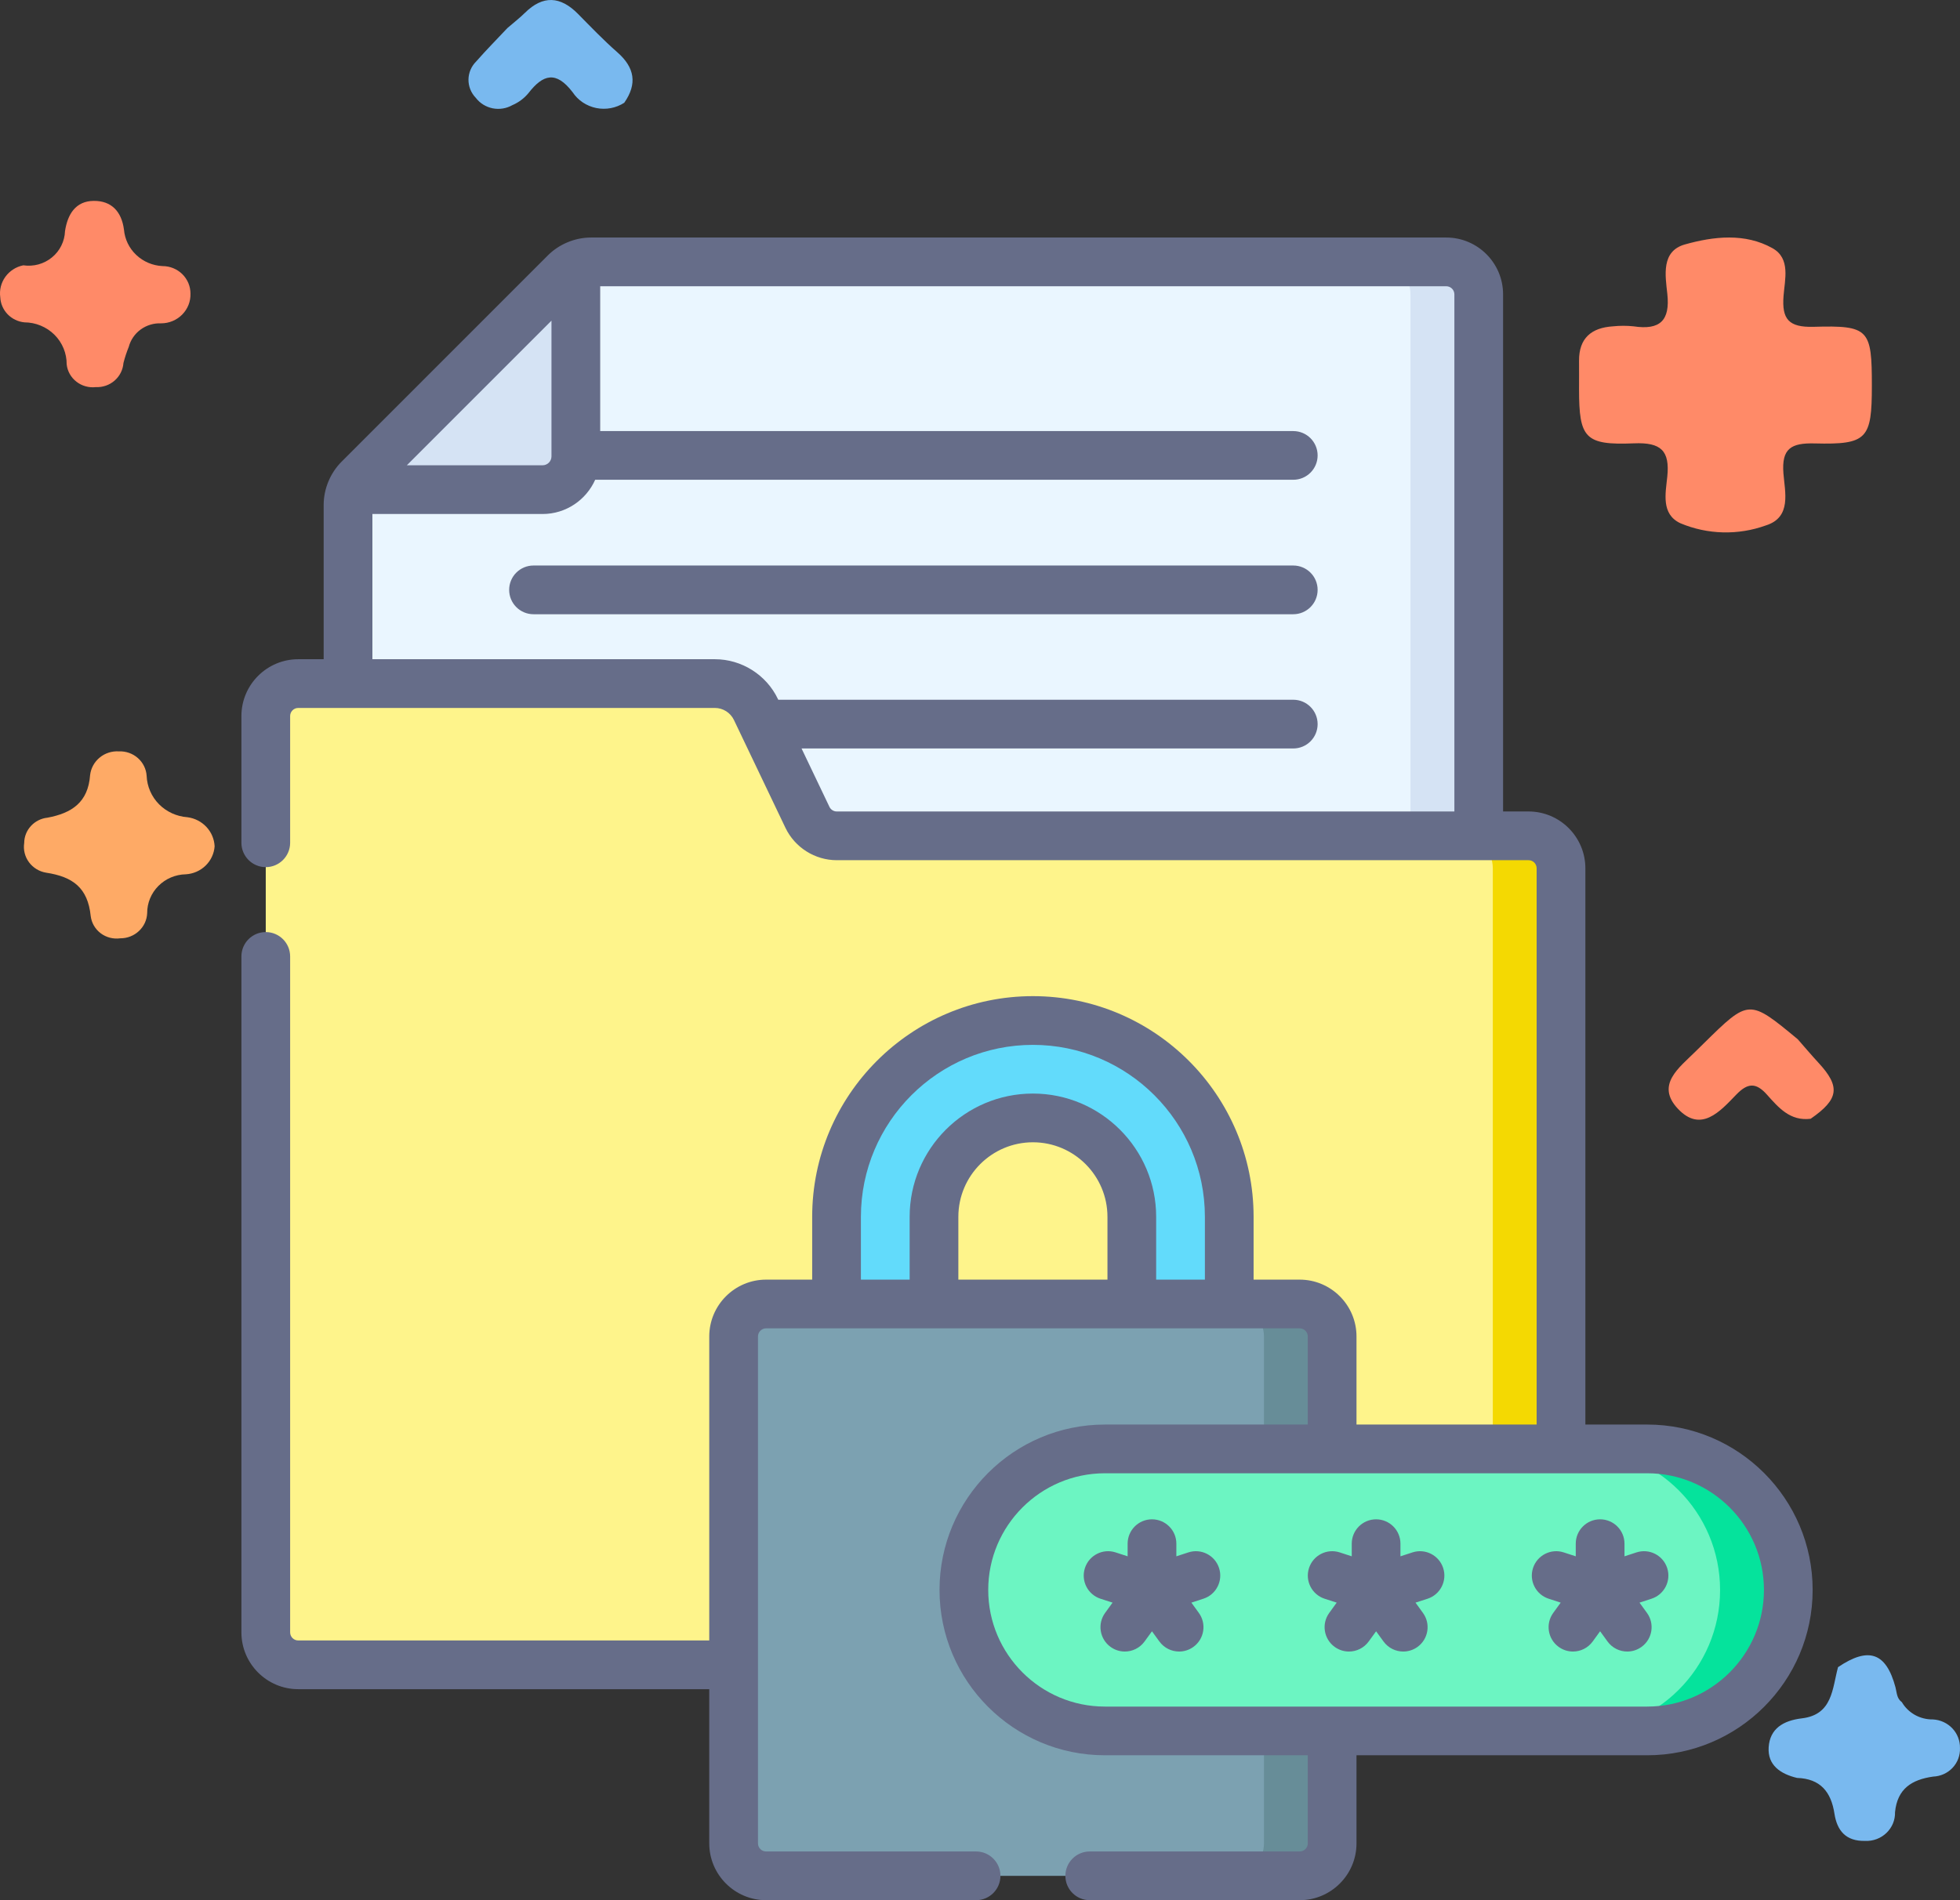 <svg width="66" height="64" viewBox="0 0 66 64" fill="none" xmlns="http://www.w3.org/2000/svg">
<rect x="0" y="0" width="66" height="64" fill="#333333" stroke="none"/>
<path d="M60.513 59.882C59.956 59.749 59.518 59.454 59.557 58.85C59.598 58.219 60.05 57.95 60.678 57.875C61.715 57.75 61.697 56.869 61.893 56.151C62.923 55.455 63.511 55.656 63.827 56.828C63.875 57.007 63.866 57.205 64.042 57.33C64.147 57.51 64.3 57.658 64.484 57.761C64.668 57.863 64.877 57.915 65.088 57.912C65.338 57.925 65.573 58.033 65.743 58.213C65.913 58.393 66.004 58.631 65.999 58.876C66.004 58.998 65.984 59.119 65.942 59.233C65.899 59.347 65.834 59.452 65.75 59.541C65.666 59.63 65.565 59.702 65.453 59.753C65.34 59.804 65.219 59.832 65.095 59.837C64.376 59.94 63.891 60.243 63.812 61.035C63.816 61.165 63.792 61.294 63.743 61.414C63.693 61.534 63.619 61.643 63.525 61.733C63.431 61.824 63.319 61.895 63.196 61.941C63.073 61.988 62.941 62.009 62.81 62.003C62.151 62.02 61.859 61.651 61.772 61.084C61.66 60.358 61.304 59.907 60.513 59.882Z" fill="#79B9EF"/>
<path d="M60.971 37.681C60.276 37.768 59.886 37.3 59.498 36.867C59.125 36.448 58.844 36.475 58.463 36.871C57.923 37.43 57.276 38.169 56.5 37.343C55.74 36.535 56.547 35.959 57.096 35.413C57.188 35.322 57.281 35.231 57.374 35.14C58.895 33.644 58.895 33.644 60.537 35.003C60.767 35.266 60.992 35.532 61.229 35.789C61.981 36.6 61.925 37.021 60.971 37.681Z" fill="#FF8A68"/>
<path d="M7.227 28.505C7.209 28.751 7.101 28.982 6.923 29.155C6.745 29.328 6.508 29.432 6.258 29.447C5.91 29.453 5.577 29.594 5.334 29.839C5.09 30.084 4.954 30.413 4.956 30.755C4.947 30.985 4.847 31.201 4.677 31.359C4.508 31.517 4.283 31.605 4.049 31.603C3.933 31.619 3.815 31.612 3.702 31.583C3.589 31.554 3.483 31.503 3.39 31.433C3.297 31.362 3.22 31.275 3.162 31.175C3.104 31.075 3.068 30.964 3.054 30.85C2.956 29.904 2.456 29.53 1.554 29.393C1.322 29.355 1.114 29.228 0.976 29.041C0.837 28.854 0.78 28.621 0.815 28.392C0.816 28.18 0.897 27.976 1.042 27.819C1.187 27.662 1.386 27.562 1.6 27.54C2.418 27.386 2.967 27.024 3.034 26.106C3.06 25.875 3.176 25.664 3.357 25.515C3.537 25.366 3.77 25.292 4.005 25.307C4.24 25.297 4.469 25.378 4.643 25.532C4.818 25.687 4.924 25.902 4.938 26.133C4.953 26.49 5.101 26.83 5.354 27.087C5.608 27.343 5.949 27.499 6.312 27.525C6.558 27.557 6.784 27.673 6.951 27.852C7.118 28.031 7.216 28.262 7.227 28.505Z" fill="#FEAA66"/>
<path d="M17.087 0.944C17.283 0.774 17.49 0.615 17.674 0.434C18.284 -0.169 18.871 -0.129 19.46 0.465C19.894 0.904 20.322 1.353 20.786 1.759C21.374 2.274 21.465 2.825 21.021 3.461C20.883 3.55 20.729 3.611 20.567 3.642C20.405 3.672 20.238 3.671 20.076 3.638C19.915 3.605 19.762 3.541 19.625 3.45C19.489 3.359 19.372 3.242 19.282 3.106C18.725 2.378 18.287 2.5 17.792 3.14C17.647 3.315 17.462 3.452 17.252 3.542C17.051 3.656 16.815 3.693 16.588 3.648C16.361 3.602 16.159 3.476 16.02 3.293C15.861 3.128 15.773 2.908 15.775 2.68C15.778 2.452 15.87 2.234 16.033 2.072C16.371 1.686 16.735 1.32 17.087 0.944Z" fill="#79B9EF"/>
<path d="M0.784 8.936C0.955 8.961 1.129 8.95 1.296 8.905C1.462 8.859 1.617 8.779 1.749 8.67C1.882 8.562 1.99 8.427 2.065 8.274C2.141 8.122 2.183 7.955 2.189 7.786C2.274 7.222 2.544 6.768 3.162 6.766C3.749 6.763 4.092 7.118 4.174 7.731C4.202 8.056 4.348 8.36 4.587 8.586C4.826 8.813 5.141 8.946 5.472 8.962C5.596 8.962 5.719 8.986 5.833 9.032C5.947 9.079 6.051 9.147 6.139 9.233C6.226 9.319 6.295 9.421 6.343 9.534C6.39 9.646 6.414 9.767 6.414 9.888C6.418 10.018 6.396 10.148 6.348 10.269C6.3 10.39 6.228 10.501 6.136 10.594C6.044 10.688 5.933 10.762 5.811 10.813C5.69 10.864 5.558 10.89 5.426 10.89C5.179 10.88 4.937 10.953 4.738 11.097C4.54 11.241 4.398 11.448 4.336 11.682C4.264 11.86 4.204 12.041 4.157 12.226C4.14 12.454 4.034 12.666 3.86 12.818C3.686 12.97 3.459 13.049 3.227 13.038C3.111 13.052 2.994 13.042 2.882 13.011C2.769 12.98 2.665 12.927 2.574 12.856C2.482 12.785 2.406 12.697 2.35 12.597C2.293 12.497 2.258 12.387 2.245 12.273C2.247 12.088 2.211 11.905 2.141 11.734C2.07 11.562 1.966 11.406 1.834 11.275C1.702 11.143 1.544 11.039 1.371 10.967C1.198 10.895 1.011 10.858 0.823 10.857C0.607 10.836 0.406 10.739 0.256 10.584C0.107 10.429 0.019 10.226 0.009 10.013C-0.025 9.771 0.036 9.524 0.18 9.324C0.324 9.124 0.54 8.985 0.784 8.936Z" fill="#FF8A68"/>
<path d="M63.032 12.994C63.032 14.783 62.877 14.98 61.109 14.935C60.31 14.914 59.99 15.108 60.054 15.941C60.103 16.576 60.337 17.423 59.462 17.697C58.529 18.034 57.5 18.008 56.586 17.624C55.927 17.317 56.087 16.609 56.143 16.058C56.233 15.178 55.934 14.894 55.019 14.932C53.368 15 53.173 14.753 53.172 13.115C53.172 12.793 53.175 12.471 53.172 12.149C53.168 11.393 53.584 11.036 54.32 10.991C54.548 10.967 54.779 10.967 55.007 10.991C55.899 11.126 56.243 10.797 56.144 9.894C56.077 9.277 55.931 8.458 56.74 8.232C57.703 7.962 58.762 7.84 59.688 8.361C60.301 8.706 60.1 9.414 60.058 9.966C59.998 10.747 60.225 11.031 61.074 11.007C62.94 10.954 63.032 11.092 63.032 12.994Z" fill="#FF8A68"/>
<path d="M49.793 9.914V33.452H11.719V17.003C11.719 16.676 11.849 16.362 12.08 16.131L19.028 9.182C19.259 8.95 19.573 8.82 19.9 8.82H48.7C49.304 8.82 49.793 9.31 49.793 9.914Z" fill="#EAF6FF"/>
<path d="M48.699 8.82H46.402C47.006 8.82 47.496 9.31 47.496 9.914V33.452H49.793V9.914C49.793 9.31 49.303 8.82 48.699 8.82Z" fill="#D5E3F4"/>
<path d="M27.19 27.529L25.454 23.895C25.2 23.362 24.662 23.023 24.072 23.023H10.043C9.439 23.023 8.949 23.513 8.949 24.117V54.978C8.949 55.583 9.439 56.072 10.043 56.072H52.565V29.245C52.565 28.641 52.075 28.151 51.471 28.151H28.177C27.755 28.151 27.371 27.909 27.19 27.529Z" fill="#FEF48B"/>
<path d="M51.471 28.148H49.174C49.778 28.148 50.268 28.638 50.268 29.242V56.07H52.565V29.242C52.565 28.638 52.075 28.148 51.471 28.148Z" fill="#F4D902"/>
<path d="M39.751 50.808C38.845 50.808 38.111 50.073 38.111 49.167V40.987C38.111 39.15 36.617 37.656 34.78 37.656C32.943 37.656 31.449 39.15 31.449 40.987V49.167C31.449 50.073 30.715 50.808 29.809 50.808C28.902 50.808 28.168 50.073 28.168 49.167V40.987C28.168 37.341 31.134 34.375 34.78 34.375C38.426 34.375 41.392 37.341 41.392 40.987V49.167C41.392 50.073 40.657 50.808 39.751 50.808Z" fill="#62DBFB"/>
<path d="M24.703 45.016V62.088C24.703 62.692 25.193 63.181 25.797 63.181H43.764C44.368 63.181 44.858 62.692 44.858 62.088V45.016C44.858 44.411 44.368 43.922 43.764 43.922H25.797C25.193 43.922 24.703 44.411 24.703 45.016Z" fill="#7CA1B1"/>
<path d="M43.766 43.922H41.469C42.073 43.922 42.562 44.412 42.562 45.016V62.088C42.562 62.692 42.073 63.181 41.469 63.181H43.766C44.37 63.181 44.859 62.692 44.859 62.088V45.016C44.859 44.411 44.37 43.922 43.766 43.922Z" fill="#678D98"/>
<path d="M32.457 53.554C32.457 56.177 34.583 58.303 37.206 58.303H55.468C58.091 58.303 60.218 56.177 60.218 53.554C60.218 50.931 58.091 48.805 55.468 48.805H37.206C34.583 48.805 32.457 50.931 32.457 53.554Z" fill="#6CF5C2"/>
<path d="M55.469 48.805H53.172C55.795 48.805 57.921 50.931 57.921 53.554C57.921 56.177 55.795 58.303 53.172 58.303H55.469C58.092 58.303 60.218 56.177 60.218 53.554C60.218 50.931 58.092 48.805 55.469 48.805Z" fill="#05E39C"/>
<path d="M18.27 16.489C18.889 16.489 19.391 15.987 19.391 15.368V8.93C19.257 8.99 19.134 9.074 19.029 9.179L12.081 16.128C11.976 16.233 11.893 16.356 11.832 16.489H18.27Z" fill="#D5E3F4"/>
<path d="M43.548 19.047H17.965C17.512 19.047 17.145 19.414 17.145 19.867C17.145 20.32 17.512 20.688 17.965 20.688H43.548C44.002 20.688 44.369 20.32 44.369 19.867C44.369 19.414 44.002 19.047 43.548 19.047Z" fill="#666D89"/>
<path d="M55.468 47.98H53.385V29.245C53.385 28.19 52.526 27.331 51.471 27.331H50.614V9.914C50.614 8.859 49.756 8 48.7 8H19.901C19.347 8 18.815 8.235 18.449 8.601L11.501 15.551C11.126 15.926 10.899 16.461 10.899 17.003V22.203H10.043C8.988 22.203 8.129 23.062 8.129 24.117V28.385C8.129 28.838 8.496 29.206 8.949 29.206C9.402 29.206 9.77 28.838 9.77 28.385V24.117C9.77 23.967 9.892 23.844 10.043 23.844H24.073C24.345 23.844 24.596 24.003 24.714 24.249L26.449 27.882C26.765 28.544 27.443 28.972 28.176 28.972H51.471C51.622 28.972 51.744 29.094 51.744 29.245V47.98H45.678V45.014C45.678 43.958 44.82 43.099 43.764 43.099H42.213V40.984C42.213 36.886 38.88 33.551 34.781 33.551C30.683 33.551 27.349 36.886 27.349 40.984V43.099H25.797C24.742 43.099 23.883 43.958 23.883 45.014V55.252H10.043C9.892 55.252 9.77 55.13 9.77 54.979V32.213C9.77 31.76 9.402 31.393 8.949 31.393C8.496 31.393 8.129 31.76 8.129 32.213V54.979C8.129 56.034 8.988 56.893 10.043 56.893H23.883V62.086C23.883 63.141 24.742 64 25.797 64H32.867C33.321 64 33.688 63.633 33.688 63.18C33.688 62.727 33.321 62.359 32.867 62.359H25.797C25.646 62.359 25.524 62.237 25.524 62.086V45.014C25.524 44.863 25.646 44.74 25.797 44.74H43.764C43.915 44.74 44.038 44.863 44.038 45.014V47.98H37.206C34.135 47.98 31.637 50.479 31.637 53.55C31.637 56.621 34.135 59.119 37.206 59.119H44.038V62.086C44.038 62.237 43.915 62.359 43.764 62.359H36.696C36.242 62.359 35.875 62.727 35.875 63.18C35.875 63.633 36.242 64 36.696 64H43.764C44.82 64 45.678 63.141 45.678 62.086V59.119H55.468C58.539 59.119 61.038 56.621 61.038 53.55C61.038 50.479 58.539 47.98 55.468 47.98ZM18.57 10.8V15.326C18.57 15.331 18.57 15.335 18.57 15.339C18.57 15.343 18.57 15.348 18.57 15.352V15.371C18.57 15.536 18.436 15.671 18.27 15.671H13.7L18.57 10.8ZM27.93 27.175L26.991 25.209H43.549C44.002 25.209 44.369 24.842 44.369 24.389C44.369 23.936 44.002 23.568 43.549 23.568H26.207L26.195 23.543C25.807 22.729 24.974 22.203 24.073 22.203H12.54V17.312H18.27C19.06 17.312 19.739 16.837 20.042 16.159H43.549C44.002 16.159 44.369 15.792 44.369 15.339C44.369 14.886 44.002 14.519 43.549 14.519H20.211V9.641H48.7C48.851 9.641 48.974 9.763 48.974 9.914V27.331H28.176C28.072 27.331 27.975 27.27 27.93 27.175ZM28.99 40.984C28.99 37.79 31.588 35.192 34.781 35.192C37.975 35.192 40.573 37.79 40.573 40.984V43.099H38.932V40.984C38.932 38.695 37.07 36.832 34.781 36.832C32.493 36.832 30.631 38.695 30.631 40.984V43.099H28.99V40.984ZM37.292 43.099H32.271V40.984C32.271 39.599 33.397 38.473 34.782 38.473C36.166 38.473 37.292 39.599 37.292 40.984V43.099ZM55.468 57.479H37.206C35.04 57.479 33.277 55.716 33.277 53.55C33.277 51.384 35.04 49.621 37.206 49.621H55.469C57.635 49.621 59.398 51.384 59.398 53.55C59.398 55.716 57.635 57.479 55.468 57.479Z" fill="#666D89"/>
<path d="M40.016 52.286L39.612 52.418V51.992C39.612 51.539 39.244 51.172 38.791 51.172C38.338 51.172 37.971 51.539 37.971 51.992V52.418L37.566 52.286C37.136 52.146 36.672 52.382 36.533 52.813C36.393 53.244 36.628 53.707 37.059 53.847L37.464 53.978L37.214 54.322C36.947 54.689 37.029 55.202 37.395 55.468C37.541 55.574 37.709 55.625 37.877 55.625C38.13 55.625 38.38 55.508 38.541 55.287L38.791 54.943L39.041 55.287C39.202 55.508 39.452 55.625 39.706 55.625C39.873 55.625 40.041 55.574 40.187 55.468C40.554 55.202 40.635 54.689 40.368 54.322L40.118 53.978L40.523 53.846C40.954 53.706 41.19 53.244 41.05 52.813C40.91 52.382 40.447 52.146 40.016 52.286Z" fill="#666D89"/>
<path d="M47.563 52.286L47.158 52.418V51.992C47.158 51.539 46.791 51.172 46.338 51.172C45.885 51.172 45.518 51.539 45.518 51.992V52.418L45.113 52.286C44.683 52.146 44.219 52.382 44.079 52.813C43.939 53.244 44.175 53.707 44.606 53.847L45.011 53.978L44.761 54.323C44.494 54.689 44.576 55.202 44.942 55.468C45.088 55.574 45.256 55.625 45.424 55.625C45.677 55.625 45.927 55.508 46.088 55.287L46.338 54.943L46.588 55.287C46.749 55.508 46.999 55.625 47.252 55.625C47.42 55.625 47.588 55.574 47.734 55.469C48.101 55.202 48.182 54.689 47.915 54.323L47.665 53.978L48.07 53.847C48.501 53.707 48.737 53.244 48.597 52.813C48.457 52.382 47.994 52.146 47.563 52.286Z" fill="#666D89"/>
<path d="M55.106 52.286L54.702 52.418V51.992C54.702 51.539 54.334 51.172 53.881 51.172C53.428 51.172 53.061 51.539 53.061 51.992V52.418L52.656 52.286C52.226 52.146 51.762 52.382 51.622 52.813C51.482 53.244 51.718 53.706 52.149 53.846L52.554 53.978L52.304 54.322C52.037 54.689 52.119 55.202 52.485 55.468C52.631 55.574 52.799 55.625 52.967 55.625C53.22 55.625 53.47 55.508 53.631 55.287L53.881 54.942L54.131 55.287C54.292 55.508 54.542 55.625 54.795 55.625C54.963 55.625 55.131 55.574 55.277 55.468C55.644 55.202 55.725 54.689 55.458 54.322L55.208 53.978L55.613 53.846C56.044 53.706 56.28 53.243 56.14 52.813C56 52.382 55.537 52.146 55.106 52.286Z" fill="#666D89"/>
</svg>
